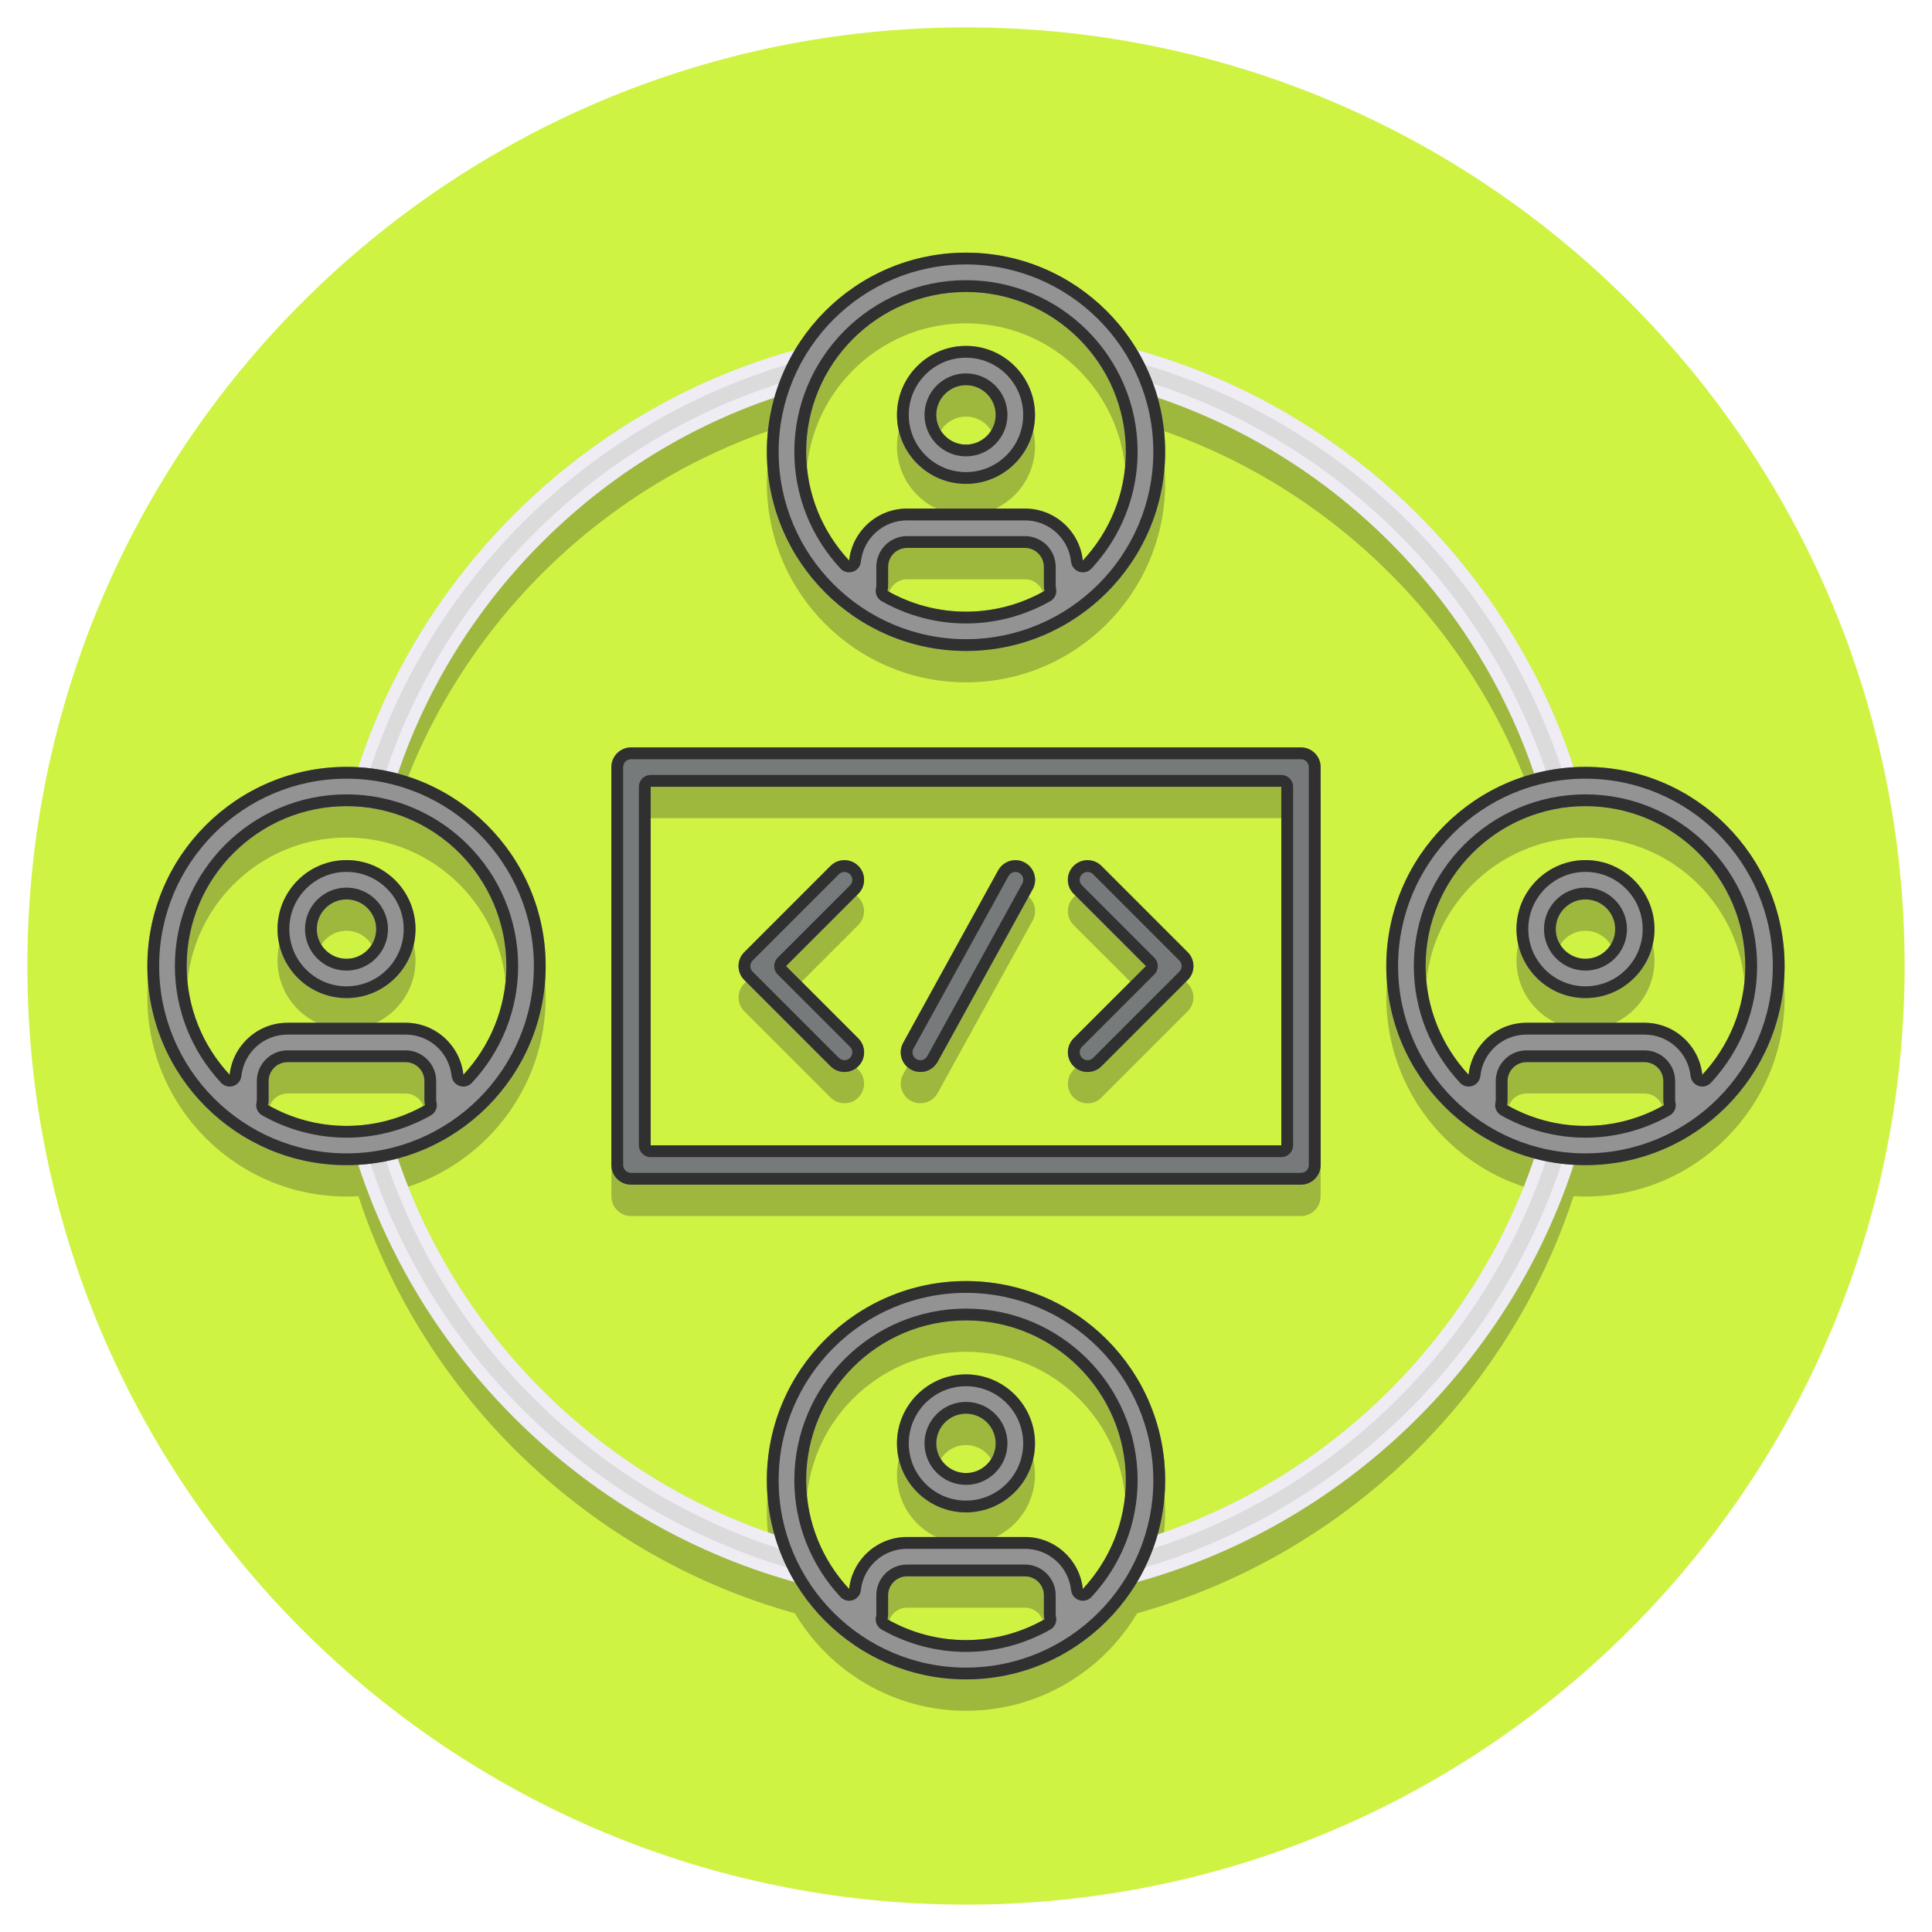 <svg xmlns="http://www.w3.org/2000/svg" width="48" height="48" viewBox="0 0 48 48" fill="none"><g opacity="0.81"><path d="M24 47.32C36.88 47.32 47.32 36.88 47.32 24C47.32 11.12 36.88 0.68 24 0.68C11.12 0.68 0.68 11.12 0.68 24C0.68 36.88 11.12 47.32 24 47.32Z" fill="#C4F017"></path><path d="M26.674 27.269C26.77 27.364 26.895 27.412 27.02 27.412C27.145 27.412 27.27 27.364 27.365 27.269L29.507 25.127C29.698 24.936 29.698 24.627 29.507 24.436L27.365 22.294C27.174 22.103 26.865 22.103 26.674 22.294C26.484 22.484 26.484 22.793 26.674 22.984L28.472 24.781L26.674 26.579C26.484 26.769 26.484 27.078 26.674 27.269Z" fill="#88A710"></path><path d="M21.325 22.292C21.134 22.101 20.825 22.101 20.634 22.292L18.492 24.434C18.301 24.625 18.301 24.934 18.492 25.125L20.634 27.267C20.73 27.363 20.855 27.41 20.98 27.41C21.105 27.41 21.23 27.363 21.325 27.267C21.516 27.076 21.516 26.767 21.325 26.577L19.527 24.779L21.325 22.982C21.515 22.791 21.515 22.482 21.325 22.292Z" fill="#88A710"></path><path d="M24.8 22.401L22.44 26.686C22.309 26.922 22.395 27.219 22.632 27.35C22.706 27.391 22.787 27.41 22.867 27.41C23.039 27.41 23.206 27.319 23.295 27.158L25.656 22.872C25.786 22.636 25.7 22.34 25.463 22.209C25.227 22.079 24.93 22.165 24.8 22.401Z" fill="#88A710"></path><path d="M15.678 19.35C15.408 19.35 15.19 19.568 15.19 19.838V29.723C15.19 29.993 15.408 30.212 15.678 30.212H32.322C32.592 30.212 32.81 29.993 32.81 29.723V19.838C32.81 19.568 32.592 19.35 32.322 19.35H15.678ZM31.834 29.235H16.166V20.326H31.834V29.235Z" fill="#88A710"></path><path d="M22.285 11.087C22.285 12.032 23.054 12.801 23.999 12.801C24.945 12.801 25.714 12.032 25.714 11.087C25.714 10.142 24.945 9.373 23.999 9.373C23.054 9.373 22.285 10.142 22.285 11.087ZM24.737 11.087C24.737 11.494 24.406 11.825 23.999 11.825C23.593 11.825 23.262 11.494 23.262 11.087C23.262 10.681 23.593 10.35 23.999 10.35C24.406 10.35 24.737 10.681 24.737 11.087Z" fill="#88A710"></path><path d="M22.285 36.64C22.285 37.585 23.054 38.354 23.999 38.354C24.945 38.354 25.714 37.585 25.714 36.64C25.714 35.695 24.945 34.926 23.999 34.926C23.054 34.926 22.285 35.695 22.285 36.64ZM24.737 36.64C24.737 37.047 24.406 37.377 23.999 37.377C23.593 37.377 23.262 37.047 23.262 36.64C23.262 36.233 23.593 35.902 23.999 35.902C24.406 35.902 24.737 36.233 24.737 36.64Z" fill="#88A710"></path><path d="M6.895 23.863C6.895 24.808 7.664 25.577 8.609 25.577C9.554 25.577 10.323 24.808 10.323 23.863C10.323 22.918 9.554 22.148 8.609 22.148C7.664 22.148 6.895 22.918 6.895 23.863ZM9.346 23.863C9.346 24.27 9.016 24.6 8.609 24.6C8.202 24.6 7.871 24.269 7.871 23.863C7.871 23.456 8.202 23.125 8.609 23.125C9.016 23.125 9.346 23.456 9.346 23.863Z" fill="#88A710"></path><path d="M37.677 23.863C37.677 24.808 38.446 25.577 39.391 25.577C40.336 25.577 41.105 24.808 41.105 23.863C41.105 22.918 40.336 22.148 39.391 22.148C38.446 22.148 37.677 22.918 37.677 23.863ZM40.129 23.863C40.129 24.27 39.798 24.6 39.391 24.6C38.984 24.6 38.653 24.269 38.653 23.863C38.653 23.456 38.984 23.125 39.391 23.125C39.798 23.125 40.129 23.456 40.129 23.863Z" fill="#88A710"></path><path d="M39.094 19.842C37.453 14.826 33.342 10.892 28.253 9.479C27.389 8.03 25.806 7.057 24 7.057C22.194 7.057 20.611 8.03 19.747 9.479C14.657 10.892 10.547 14.826 8.905 19.842C8.807 19.836 8.709 19.832 8.609 19.832C5.881 19.832 3.661 22.052 3.661 24.78C3.661 27.509 5.881 29.728 8.609 29.728C8.709 29.728 8.807 29.724 8.905 29.719C10.547 34.734 14.657 38.669 19.747 40.081C20.611 41.531 22.194 42.504 24 42.504C25.806 42.504 27.389 41.531 28.253 40.081C33.342 38.669 37.453 34.735 39.094 29.719C39.192 29.724 39.291 29.728 39.391 29.728C42.119 29.728 44.339 27.509 44.339 24.78C44.339 22.052 42.119 19.832 39.391 19.832C39.291 19.832 39.192 19.836 39.094 19.842ZM24 8.033C26.189 8.033 27.971 9.815 27.971 12.005C27.971 13.048 27.563 13.996 26.903 14.706C26.825 13.981 26.21 13.415 25.465 13.415H22.534C21.79 13.415 21.175 13.981 21.097 14.706C20.436 13.996 20.029 13.048 20.029 12.005C20.029 9.815 21.81 8.033 24 8.033ZM25.951 15.46C25.374 15.787 24.709 15.976 24 15.976C23.291 15.976 22.626 15.787 22.049 15.46C22.058 15.422 22.065 15.383 22.065 15.342V14.861C22.065 14.602 22.275 14.392 22.534 14.392H25.465C25.724 14.392 25.935 14.602 25.935 14.861V15.342C25.935 15.383 25.941 15.422 25.951 15.46ZM5.706 27.481C5.045 26.772 4.638 25.824 4.638 24.78C4.638 22.591 6.419 20.809 8.609 20.809C10.799 20.809 12.58 22.591 12.58 24.78C12.58 25.824 12.172 26.772 11.512 27.481C11.434 26.757 10.819 26.191 10.075 26.191H7.143C6.399 26.191 5.784 26.757 5.706 27.481ZM8.609 28.752C7.9 28.752 7.235 28.562 6.658 28.235C6.667 28.198 6.674 28.158 6.674 28.118V27.637C6.674 27.378 6.884 27.168 7.143 27.168H10.074C10.333 27.168 10.544 27.378 10.544 27.637V28.118C10.544 28.158 10.55 28.198 10.56 28.235C9.983 28.562 9.318 28.752 8.609 28.752ZM24 41.527C23.291 41.527 22.626 41.338 22.049 41.011C22.058 40.973 22.065 40.934 22.065 40.893V40.413C22.065 40.154 22.275 39.943 22.534 39.943H25.465C25.724 39.943 25.935 40.154 25.935 40.413V40.893C25.935 40.934 25.941 40.973 25.951 41.011C25.374 41.338 24.709 41.527 24 41.527ZM26.903 40.257C26.825 39.533 26.21 38.967 25.465 38.967H22.534C21.79 38.967 21.175 39.533 21.097 40.257C20.436 39.548 20.029 38.6 20.029 37.556C20.029 35.366 21.81 33.585 24 33.585C26.19 33.585 27.971 35.366 27.971 37.556C27.971 38.6 27.563 39.548 26.903 40.257ZM28.759 38.906C28.881 38.477 28.948 38.024 28.948 37.556C28.948 34.828 26.728 32.608 24 32.608C21.271 32.608 19.052 34.828 19.052 37.556C19.052 38.024 19.119 38.477 19.241 38.906C14.869 37.43 11.368 33.946 9.881 29.561C11.995 28.998 13.557 27.069 13.557 24.78C13.557 22.492 11.995 20.562 9.881 19.999C11.368 15.615 14.869 12.131 19.241 10.655C19.119 11.084 19.052 11.537 19.052 12.005C19.052 14.733 21.271 16.953 24 16.953C26.728 16.953 28.948 14.733 28.948 12.005C28.948 11.537 28.881 11.084 28.759 10.655C33.131 12.131 36.632 15.615 38.118 19.999C36.005 20.562 34.443 22.492 34.443 24.78C34.443 27.069 36.005 28.998 38.118 29.561C36.632 33.946 33.131 37.43 28.759 38.906ZM39.391 28.752C38.681 28.752 38.017 28.562 37.44 28.235C37.449 28.198 37.456 28.158 37.456 28.118V27.637C37.456 27.378 37.666 27.168 37.925 27.168H40.856C41.115 27.168 41.326 27.378 41.326 27.637V28.118C41.326 28.158 41.332 28.198 41.342 28.235C40.765 28.562 40.1 28.752 39.391 28.752ZM43.362 24.78C43.362 25.824 42.954 26.772 42.294 27.481C42.216 26.757 41.601 26.191 40.856 26.191H37.925C37.181 26.191 36.566 26.757 36.488 27.481C35.827 26.772 35.419 25.824 35.419 24.78C35.419 22.591 37.201 20.809 39.391 20.809C41.581 20.809 43.362 22.591 43.362 24.78Z" fill="#88A710"></path><path d="M26.674 26.49C26.77 26.585 26.895 26.633 27.02 26.633C27.145 26.633 27.27 26.585 27.365 26.49L29.507 24.347C29.698 24.157 29.698 23.847 29.507 23.657L27.365 21.514C27.174 21.323 26.865 21.323 26.674 21.514C26.484 21.705 26.484 22.014 26.674 22.205L28.472 24.002L26.674 25.8C26.484 25.99 26.484 26.299 26.674 26.49Z" fill="#575B5C"></path><path d="M21.325 21.514C21.134 21.323 20.825 21.323 20.634 21.514L18.492 23.657C18.301 23.847 18.301 24.157 18.492 24.347L20.634 26.49C20.73 26.585 20.855 26.633 20.98 26.633C21.105 26.633 21.23 26.585 21.325 26.49C21.516 26.299 21.516 25.99 21.325 25.799L19.527 24.002L21.325 22.205C21.515 22.014 21.515 21.705 21.325 21.514Z" fill="#575B5C"></path><path d="M24.8 21.624L22.44 25.909C22.309 26.145 22.395 26.442 22.632 26.572C22.706 26.613 22.787 26.633 22.867 26.633C23.039 26.633 23.206 26.542 23.295 26.38L25.656 22.095C25.786 21.859 25.7 21.562 25.463 21.432C25.227 21.302 24.93 21.388 24.8 21.624Z" fill="#575B5C"></path><path d="M15.678 18.57C15.408 18.57 15.19 18.789 15.19 19.059V28.944C15.19 29.214 15.408 29.432 15.678 29.432H32.322C32.592 29.432 32.81 29.214 32.81 28.944V19.059C32.81 18.789 32.592 18.57 32.322 18.57H15.678ZM31.834 28.456H16.166V19.547H31.834V28.456Z" fill="#575B5C"></path><path d="M26.674 26.49C26.77 26.585 26.895 26.633 27.02 26.633C27.145 26.633 27.27 26.585 27.365 26.49L29.508 24.347C29.698 24.156 29.698 23.847 29.508 23.657L27.365 21.514C27.27 21.419 27.145 21.371 27.02 21.371C26.895 21.371 26.77 21.419 26.674 21.514C26.483 21.705 26.483 22.014 26.674 22.204L28.472 24.002L26.674 25.799C26.484 25.99 26.484 26.299 26.674 26.49ZM26.882 26.006L28.679 24.209C28.793 24.094 28.793 23.909 28.679 23.794L26.882 21.997C26.845 21.96 26.824 21.911 26.824 21.859C26.824 21.807 26.845 21.758 26.882 21.721C26.919 21.684 26.968 21.664 27.02 21.664C27.072 21.664 27.121 21.684 27.158 21.721L29.3 23.864C29.337 23.901 29.358 23.95 29.358 24.002C29.358 24.054 29.337 24.103 29.3 24.14L27.158 26.283C27.121 26.319 27.072 26.34 27.02 26.34C26.968 26.34 26.919 26.319 26.882 26.282C26.845 26.245 26.825 26.197 26.825 26.144C26.825 26.092 26.845 26.043 26.882 26.006Z" fill="black"></path><path d="M21.325 21.514C21.23 21.419 21.105 21.371 20.98 21.371C20.855 21.371 20.73 21.419 20.634 21.514L18.492 23.657C18.301 23.847 18.301 24.156 18.492 24.347L20.634 26.49C20.73 26.585 20.855 26.633 20.98 26.633C21.105 26.633 21.23 26.585 21.325 26.49C21.516 26.299 21.516 25.99 21.325 25.799L19.528 24.002L21.325 22.204C21.516 22.014 21.516 21.705 21.325 21.514ZM21.118 21.997L19.32 23.795C19.206 23.909 19.206 24.095 19.32 24.209L21.118 26.007C21.155 26.044 21.175 26.093 21.175 26.145C21.175 26.197 21.155 26.246 21.117 26.283C21.081 26.32 21.032 26.34 20.98 26.34C20.927 26.34 20.878 26.32 20.842 26.283L18.699 24.14C18.662 24.103 18.642 24.054 18.642 24.002C18.642 23.95 18.662 23.901 18.699 23.864L20.842 21.721C20.878 21.684 20.927 21.664 20.98 21.664C21.032 21.664 21.081 21.684 21.118 21.721C21.155 21.758 21.175 21.807 21.175 21.859C21.175 21.912 21.155 21.96 21.118 21.997Z" fill="black"></path><path d="M25.228 21.371C25.056 21.371 24.889 21.462 24.8 21.624L22.44 25.909C22.309 26.145 22.395 26.442 22.632 26.572C22.706 26.613 22.787 26.633 22.867 26.633C23.039 26.633 23.206 26.542 23.295 26.38L25.656 22.095C25.786 21.859 25.7 21.562 25.463 21.432C25.389 21.39 25.308 21.371 25.228 21.371ZM25.399 21.953L23.038 26.239C23.004 26.301 22.938 26.34 22.867 26.34C22.834 26.34 22.802 26.332 22.773 26.316C22.679 26.264 22.644 26.145 22.696 26.05L25.057 21.765C25.091 21.703 25.157 21.664 25.228 21.664C25.261 21.664 25.293 21.672 25.322 21.688C25.416 21.74 25.451 21.859 25.399 21.953Z" fill="black"></path><path d="M15.678 18.57C15.408 18.57 15.19 18.789 15.19 19.059V28.944C15.19 29.214 15.408 29.432 15.678 29.432H32.322C32.592 29.432 32.81 29.214 32.81 28.944V19.059C32.81 18.789 32.592 18.57 32.322 18.57H15.678ZM32.517 19.059V28.944C32.517 29.052 32.429 29.139 32.322 29.139H15.678C15.57 29.139 15.482 29.052 15.482 28.944V19.059C15.482 18.951 15.57 18.863 15.678 18.863H32.322C32.429 18.863 32.517 18.951 32.517 19.059Z" fill="black"></path><path d="M31.834 19.254H16.166C16.004 19.254 15.873 19.385 15.873 19.547V28.456C15.873 28.617 16.004 28.749 16.166 28.749H31.834C31.995 28.749 32.127 28.617 32.127 28.456V19.547C32.127 19.385 31.995 19.254 31.834 19.254ZM31.834 28.456H16.166V19.547H31.834V28.456Z" fill="black"></path><path d="M9.719 28.274C9.642 28.016 9.37 27.869 9.111 27.946C8.853 28.024 8.706 28.296 8.783 28.554C10.357 33.819 14.633 37.958 19.945 39.357C19.987 39.368 20.029 39.373 20.07 39.373C20.286 39.373 20.484 39.228 20.541 39.009C20.61 38.749 20.454 38.481 20.194 38.413C15.209 37.1 11.195 33.215 9.719 28.274Z" fill="#D3D3D3"></path><path d="M38.281 28.274C36.804 33.215 32.791 37.1 27.806 38.413C27.546 38.482 27.39 38.749 27.459 39.01C27.516 39.229 27.714 39.373 27.93 39.373C27.971 39.373 28.013 39.368 28.055 39.357C33.367 37.959 37.644 33.819 39.217 28.554C39.294 28.296 39.147 28.023 38.889 27.946C38.63 27.869 38.358 28.016 38.281 28.274Z" fill="#D3D3D3"></path><path d="M28.054 8.645C27.793 8.576 27.526 8.732 27.458 8.993C27.389 9.254 27.545 9.521 27.805 9.589C32.79 10.902 36.804 14.787 38.28 19.728C38.344 19.94 38.538 20.077 38.748 20.077C38.794 20.077 38.841 20.07 38.888 20.056C39.147 19.979 39.293 19.707 39.216 19.449C37.643 14.184 33.366 10.044 28.054 8.645Z" fill="#D3D3D3"></path><path d="M19.945 8.645C14.633 10.044 10.356 14.184 8.783 19.448C8.706 19.707 8.853 19.979 9.111 20.056C9.158 20.07 9.205 20.077 9.251 20.077C9.462 20.077 9.656 19.94 9.719 19.728C11.195 14.787 15.209 10.902 20.194 9.589C20.455 9.521 20.61 9.254 20.542 8.993C20.473 8.732 20.206 8.576 19.945 8.645Z" fill="#D3D3D3"></path><path d="M9.719 28.274C9.656 28.063 9.462 27.926 9.251 27.926C9.205 27.926 9.158 27.932 9.111 27.946C8.853 28.024 8.706 28.296 8.783 28.554C10.357 33.819 14.633 37.958 19.945 39.357C19.987 39.368 20.029 39.373 20.07 39.373C20.286 39.373 20.484 39.228 20.541 39.009C20.61 38.749 20.454 38.481 20.194 38.413C15.209 37.1 11.195 33.215 9.719 28.274ZM20.258 38.935C20.236 39.021 20.158 39.081 20.07 39.081C20.053 39.081 20.036 39.078 20.02 39.074C14.806 37.701 10.608 33.638 9.064 28.47C9.033 28.367 9.092 28.258 9.195 28.227C9.214 28.222 9.232 28.219 9.251 28.219C9.337 28.219 9.414 28.276 9.438 28.358C10.944 33.397 15.036 37.358 20.119 38.697C20.223 38.724 20.286 38.831 20.258 38.935Z" fill="#EBE7F2"></path><path d="M38.748 27.926C38.538 27.926 38.343 28.063 38.28 28.274C36.803 33.215 32.79 37.1 27.805 38.413C27.545 38.482 27.389 38.749 27.458 39.01C27.515 39.229 27.713 39.374 27.93 39.374C27.971 39.374 28.012 39.368 28.054 39.357C33.366 37.959 37.642 33.819 39.216 28.554C39.293 28.296 39.146 28.024 38.888 27.947C38.841 27.932 38.794 27.926 38.748 27.926ZM38.935 28.47C37.391 33.638 33.193 37.701 27.98 39.074C27.963 39.078 27.946 39.081 27.93 39.081C27.841 39.081 27.764 39.021 27.741 38.935C27.714 38.831 27.776 38.724 27.88 38.697C32.963 37.358 37.055 33.397 38.561 28.359C38.586 28.276 38.663 28.219 38.748 28.219C38.767 28.219 38.785 28.222 38.804 28.227C38.907 28.258 38.966 28.367 38.935 28.47Z" fill="#EBE7F2"></path><path d="M28.054 8.645C28.012 8.634 27.971 8.629 27.93 8.629C27.713 8.629 27.515 8.774 27.458 8.993C27.389 9.254 27.545 9.521 27.805 9.589C32.79 10.902 36.804 14.787 38.28 19.728C38.344 19.94 38.538 20.077 38.748 20.077C38.794 20.077 38.841 20.07 38.888 20.056C39.147 19.979 39.293 19.707 39.216 19.449C37.643 14.184 33.366 10.044 28.054 8.645ZM38.804 19.776C38.786 19.781 38.767 19.784 38.748 19.784C38.662 19.784 38.585 19.726 38.561 19.644C37.056 14.606 32.963 10.645 27.88 9.306C27.776 9.279 27.713 9.172 27.741 9.068C27.764 8.982 27.841 8.922 27.93 8.922C27.946 8.922 27.963 8.924 27.98 8.928C33.193 10.301 37.391 14.364 38.935 19.532C38.966 19.636 38.907 19.745 38.804 19.776Z" fill="#EBE7F2"></path><path d="M20.07 8.629C20.029 8.629 19.987 8.634 19.945 8.645C14.633 10.044 10.356 14.184 8.783 19.448C8.706 19.707 8.853 19.979 9.111 20.056C9.158 20.07 9.205 20.077 9.251 20.077C9.462 20.077 9.656 19.94 9.719 19.728C11.195 14.787 15.209 10.902 20.194 9.589C20.455 9.521 20.61 9.254 20.542 8.993C20.484 8.774 20.286 8.629 20.07 8.629ZM20.119 9.306C15.036 10.645 10.944 14.606 9.438 19.644C9.414 19.727 9.337 19.784 9.251 19.784C9.232 19.784 9.213 19.781 9.195 19.776C9.092 19.745 9.033 19.636 9.064 19.533C10.608 14.365 14.806 10.302 20.02 8.929C20.036 8.924 20.053 8.922 20.07 8.922C20.158 8.922 20.236 8.982 20.258 9.068C20.286 9.172 20.223 9.279 20.119 9.306Z" fill="#EBE7F2"></path><path d="M22.285 10.308C22.285 11.253 23.054 12.022 23.999 12.022C24.945 12.022 25.714 11.253 25.714 10.308C25.714 9.363 24.945 8.594 23.999 8.594C23.054 8.594 22.285 9.363 22.285 10.308ZM24.737 10.308C24.737 10.715 24.406 11.046 23.999 11.046C23.593 11.046 23.262 10.715 23.262 10.308C23.262 9.901 23.593 9.57 23.999 9.57C24.406 9.57 24.737 9.901 24.737 10.308Z" fill="#7A7A7A"></path><path d="M26.423 15.05C26.693 15.05 26.911 14.831 26.911 14.561V14.081C26.911 13.283 26.262 12.635 25.465 12.635H22.534C21.736 12.635 21.088 13.283 21.088 14.081V14.561C21.088 14.831 21.306 15.05 21.576 15.05C21.846 15.05 22.064 14.831 22.064 14.561V14.081C22.064 13.822 22.275 13.611 22.534 13.611H25.465C25.724 13.611 25.935 13.822 25.935 14.081V14.561C25.935 14.831 26.153 15.05 26.423 15.05Z" fill="#7A7A7A"></path><path d="M19.052 11.225C19.052 13.954 21.271 16.173 24 16.173C26.728 16.173 28.948 13.954 28.948 11.225C28.948 8.497 26.728 6.277 24 6.277C21.271 6.277 19.052 8.497 19.052 11.225ZM27.971 11.225C27.971 13.415 26.189 15.197 24 15.197C21.81 15.197 20.028 13.415 20.028 11.225C20.028 9.036 21.81 7.254 24 7.254C26.189 7.254 27.971 9.035 27.971 11.225Z" fill="#7A7A7A"></path><path d="M22.285 35.859C22.285 36.804 23.054 37.573 23.999 37.573C24.945 37.573 25.714 36.804 25.714 35.859C25.714 34.914 24.945 34.145 23.999 34.145C23.054 34.145 22.285 34.914 22.285 35.859ZM24.737 35.859C24.737 36.266 24.406 36.596 23.999 36.596C23.593 36.596 23.262 36.265 23.262 35.859C23.262 35.452 23.593 35.121 23.999 35.121C24.406 35.121 24.737 35.452 24.737 35.859Z" fill="#7A7A7A"></path><path d="M26.423 40.6C26.693 40.6 26.911 40.382 26.911 40.112V39.632C26.911 38.834 26.262 38.185 25.465 38.185H22.534C21.736 38.185 21.088 38.834 21.088 39.632V40.112C21.088 40.382 21.306 40.6 21.576 40.6C21.846 40.6 22.064 40.382 22.064 40.112V39.632C22.064 39.373 22.275 39.162 22.534 39.162H25.465C25.724 39.162 25.935 39.373 25.935 39.632V40.112C25.935 40.382 26.153 40.6 26.423 40.6Z" fill="#7A7A7A"></path><path d="M19.052 36.776C19.052 39.504 21.271 41.724 24 41.724C26.728 41.724 28.948 39.504 28.948 36.776C28.948 34.048 26.728 31.828 24 31.828C21.271 31.828 19.052 34.048 19.052 36.776ZM27.971 36.776C27.971 38.966 26.189 40.747 24 40.747C21.81 40.747 20.028 38.966 20.028 36.776C20.028 34.586 21.81 32.805 24 32.805C26.189 32.805 27.971 34.586 27.971 36.776Z" fill="#7A7A7A"></path><path d="M6.895 23.083C6.895 24.029 7.664 24.797 8.609 24.797C9.554 24.797 10.323 24.029 10.323 23.083C10.323 22.138 9.554 21.369 8.609 21.369C7.664 21.369 6.895 22.138 6.895 23.083ZM9.346 23.083C9.346 23.49 9.016 23.821 8.609 23.821C8.202 23.821 7.871 23.49 7.871 23.083C7.871 22.677 8.202 22.346 8.609 22.346C9.016 22.346 9.346 22.677 9.346 23.083Z" fill="#7A7A7A"></path><path d="M11.032 27.825C11.302 27.825 11.521 27.606 11.521 27.337V26.856C11.521 26.059 10.872 25.41 10.074 25.41H7.143C6.346 25.41 5.697 26.059 5.697 26.856V27.337C5.697 27.606 5.916 27.825 6.186 27.825C6.455 27.825 6.674 27.606 6.674 27.337V26.856C6.674 26.597 6.884 26.387 7.143 26.387H10.074C10.333 26.387 10.544 26.597 10.544 26.856V27.337C10.544 27.606 10.762 27.825 11.032 27.825Z" fill="#7A7A7A"></path><path d="M3.661 24.001C3.661 26.729 5.881 28.948 8.609 28.948C11.337 28.948 13.557 26.729 13.557 24.001C13.557 21.272 11.337 19.053 8.609 19.053C5.881 19.053 3.661 21.272 3.661 24.001ZM12.58 24.001C12.58 26.19 10.799 27.972 8.609 27.972C6.419 27.972 4.638 26.19 4.638 24.001C4.638 21.811 6.419 20.029 8.609 20.029C10.799 20.029 12.58 21.811 12.58 24.001Z" fill="#7A7A7A"></path><path d="M37.676 23.083C37.676 24.029 38.445 24.797 39.39 24.797C40.335 24.797 41.104 24.029 41.104 23.083C41.104 22.138 40.335 21.369 39.39 21.369C38.445 21.369 37.676 22.138 37.676 23.083ZM40.128 23.083C40.128 23.49 39.797 23.821 39.39 23.821C38.983 23.821 38.652 23.49 38.652 23.083C38.652 22.677 38.983 22.346 39.39 22.346C39.797 22.346 40.128 22.677 40.128 23.083Z" fill="#7A7A7A"></path><path d="M41.813 27.825C42.083 27.825 42.302 27.606 42.302 27.337V26.856C42.302 26.059 41.653 25.41 40.856 25.41H37.925C37.127 25.41 36.478 26.059 36.478 26.856V27.337C36.478 27.606 36.697 27.825 36.967 27.825C37.236 27.825 37.455 27.606 37.455 27.337V26.856C37.455 26.597 37.666 26.387 37.925 26.387H40.856C41.115 26.387 41.325 26.597 41.325 26.856V27.337C41.325 27.606 41.544 27.825 41.813 27.825Z" fill="#7A7A7A"></path><path d="M34.442 24.001C34.442 26.729 36.662 28.948 39.39 28.948C42.119 28.948 44.338 26.729 44.338 24.001C44.338 21.272 42.119 19.053 39.39 19.053C36.662 19.053 34.442 21.272 34.442 24.001ZM43.361 24.001C43.361 26.19 41.58 27.972 39.39 27.972C37.201 27.972 35.419 26.19 35.419 24.001C35.419 21.811 37.201 20.029 39.39 20.029C41.58 20.029 43.361 21.811 43.361 24.001Z" fill="#7A7A7A"></path><path d="M22.285 10.308C22.285 11.253 23.054 12.022 23.999 12.022C24.945 12.022 25.714 11.253 25.714 10.308C25.714 9.363 24.945 8.594 23.999 8.594C23.054 8.594 22.285 9.363 22.285 10.308ZM25.421 10.308C25.421 11.092 24.783 11.729 23.999 11.729C23.216 11.729 22.578 11.092 22.578 10.308C22.578 9.524 23.216 8.887 23.999 8.887C24.783 8.887 25.421 9.524 25.421 10.308Z" fill="black"></path><path d="M22.969 10.308C22.969 10.876 23.431 11.338 23.999 11.338C24.568 11.338 25.03 10.876 25.03 10.308C25.03 9.74 24.568 9.277 23.999 9.277C23.431 9.277 22.969 9.74 22.969 10.308ZM24.737 10.308C24.737 10.715 24.406 11.046 23.999 11.046C23.593 11.046 23.262 10.715 23.262 10.308C23.262 9.901 23.593 9.57 23.999 9.57C24.406 9.57 24.737 9.901 24.737 10.308Z" fill="black"></path><path d="M19.052 11.225C19.052 13.954 21.271 16.173 24 16.173C26.728 16.173 28.948 13.954 28.948 11.225C28.948 8.497 26.728 6.277 24 6.277C21.271 6.277 19.052 8.497 19.052 11.225ZM28.654 11.225C28.654 13.792 26.566 15.88 24 15.88C21.433 15.88 19.345 13.792 19.345 11.225C19.345 8.658 21.433 6.57 24 6.57C26.566 6.57 28.654 8.658 28.654 11.225Z" fill="black"></path><path d="M19.735 11.225C19.735 12.301 20.143 13.332 20.882 14.126C20.939 14.187 21.017 14.219 21.097 14.219C21.128 14.219 21.159 14.214 21.189 14.204C21.298 14.168 21.376 14.072 21.388 13.958C21.451 13.371 21.944 12.929 22.534 12.929H25.465C26.055 12.929 26.548 13.371 26.611 13.958C26.624 14.072 26.701 14.168 26.81 14.204C26.84 14.214 26.872 14.219 26.902 14.219C26.983 14.219 27.061 14.187 27.117 14.126C27.857 13.332 28.264 12.301 28.264 11.225C28.264 8.874 26.351 6.961 24 6.961C21.648 6.961 19.735 8.874 19.735 11.225ZM27.971 11.225C27.971 12.269 27.563 13.217 26.902 13.926C26.825 13.202 26.21 12.636 25.465 12.636H22.534C21.79 12.636 21.175 13.202 21.097 13.926C20.436 13.217 20.029 12.269 20.029 11.225C20.029 9.036 21.81 7.254 24 7.254C26.189 7.254 27.971 9.035 27.971 11.225Z" fill="black"></path><path d="M26.228 14.563V14.083C26.228 13.662 25.886 13.32 25.465 13.32H22.534C22.114 13.32 21.772 13.662 21.772 14.083V14.563C21.772 14.575 21.77 14.591 21.765 14.61C21.733 14.738 21.79 14.871 21.904 14.936C22.544 15.298 23.269 15.49 24 15.49C24.731 15.49 25.455 15.298 26.095 14.936C26.21 14.871 26.267 14.738 26.235 14.61C26.23 14.591 26.228 14.575 26.228 14.563ZM24 15.197C23.291 15.197 22.626 15.008 22.049 14.681C22.058 14.643 22.065 14.604 22.065 14.563V14.083C22.065 13.824 22.275 13.613 22.534 13.613H25.465C25.724 13.613 25.935 13.824 25.935 14.083V14.563C25.935 14.604 25.941 14.643 25.951 14.681C25.374 15.008 24.709 15.197 24 15.197Z" fill="black"></path><path d="M22.969 35.861C22.969 36.429 23.431 36.891 23.999 36.891C24.568 36.891 25.03 36.429 25.03 35.861C25.03 35.292 24.568 34.83 23.999 34.83C23.431 34.83 22.969 35.293 22.969 35.861ZM24.737 35.861C24.737 36.268 24.406 36.598 23.999 36.598C23.593 36.598 23.262 36.267 23.262 35.861C23.262 35.454 23.593 35.123 23.999 35.123C24.406 35.123 24.737 35.454 24.737 35.861Z" fill="black"></path><path d="M22.285 35.861C22.285 36.806 23.054 37.575 23.999 37.575C24.945 37.575 25.714 36.806 25.714 35.861C25.714 34.916 24.945 34.147 23.999 34.147C23.054 34.147 22.285 34.916 22.285 35.861ZM25.421 35.861C25.421 36.644 24.783 37.282 23.999 37.282C23.216 37.282 22.578 36.644 22.578 35.861C22.578 35.077 23.216 34.44 23.999 34.44C24.783 34.44 25.421 35.077 25.421 35.861Z" fill="black"></path><path d="M26.228 40.114V39.634C26.228 39.213 25.886 38.871 25.465 38.871H22.534C22.114 38.871 21.772 39.213 21.772 39.634V40.114C21.772 40.126 21.77 40.142 21.765 40.161C21.733 40.289 21.79 40.422 21.904 40.486C22.544 40.849 23.269 41.041 24 41.041C24.731 41.041 25.455 40.849 26.095 40.486C26.21 40.422 26.267 40.288 26.235 40.161C26.23 40.141 26.228 40.126 26.228 40.114ZM24 40.748C23.291 40.748 22.626 40.559 22.049 40.232C22.058 40.194 22.065 40.155 22.065 40.114V39.634C22.065 39.375 22.275 39.164 22.534 39.164H25.465C25.724 39.164 25.935 39.375 25.935 39.634V40.114C25.935 40.155 25.941 40.194 25.951 40.232C25.374 40.559 24.709 40.748 24 40.748Z" fill="black"></path><path d="M19.735 36.776C19.735 37.852 20.143 38.882 20.882 39.677C20.939 39.737 21.017 39.77 21.097 39.77C21.128 39.77 21.159 39.765 21.189 39.755C21.298 39.719 21.376 39.623 21.388 39.508C21.451 38.922 21.944 38.48 22.534 38.48H25.465C26.055 38.48 26.548 38.922 26.611 39.508C26.624 39.623 26.701 39.719 26.81 39.755C26.84 39.765 26.872 39.77 26.902 39.77C26.983 39.77 27.061 39.737 27.117 39.677C27.857 38.882 28.264 37.852 28.264 36.776C28.264 34.425 26.351 32.512 24 32.512C21.648 32.512 19.735 34.425 19.735 36.776ZM27.971 36.776C27.971 37.819 27.563 38.768 26.902 39.477C26.825 38.753 26.21 38.187 25.465 38.187H22.534C21.79 38.187 21.175 38.753 21.097 39.477C20.436 38.768 20.029 37.819 20.029 36.776C20.029 34.586 21.81 32.805 24 32.805C26.189 32.805 27.971 34.586 27.971 36.776Z" fill="black"></path><path d="M19.052 36.776C19.052 39.504 21.271 41.724 24 41.724C26.728 41.724 28.948 39.504 28.948 36.776C28.948 34.048 26.728 31.828 24 31.828C21.271 31.828 19.052 34.048 19.052 36.776ZM28.654 36.776C28.654 39.343 26.566 41.431 24 41.431C21.433 41.431 19.345 39.343 19.345 36.776C19.345 34.209 21.433 32.121 24 32.121C26.566 32.121 28.654 34.209 28.654 36.776Z" fill="black"></path><path d="M7.578 23.083C7.578 23.652 8.04 24.114 8.609 24.114C9.177 24.114 9.639 23.652 9.639 23.083C9.639 22.515 9.177 22.053 8.609 22.053C8.04 22.053 7.578 22.515 7.578 23.083ZM9.346 23.083C9.346 23.49 9.016 23.821 8.609 23.821C8.202 23.821 7.871 23.49 7.871 23.083C7.871 22.677 8.202 22.346 8.609 22.346C9.016 22.346 9.346 22.677 9.346 23.083Z" fill="black"></path><path d="M6.895 23.083C6.895 24.029 7.664 24.797 8.609 24.797C9.554 24.797 10.323 24.029 10.323 23.083C10.323 22.138 9.554 21.369 8.609 21.369C7.664 21.369 6.895 22.138 6.895 23.083ZM10.03 23.083C10.03 23.867 9.393 24.505 8.609 24.505C7.825 24.505 7.188 23.867 7.188 23.083C7.188 22.3 7.825 21.662 8.609 21.662C9.393 21.662 10.03 22.3 10.03 23.083Z" fill="black"></path><path d="M10.837 27.339V26.858C10.837 26.438 10.495 26.096 10.075 26.096H7.144C6.723 26.096 6.381 26.438 6.381 26.858V27.339C6.381 27.351 6.379 27.366 6.374 27.386C6.342 27.513 6.399 27.646 6.514 27.711C7.153 28.074 7.878 28.265 8.609 28.265C9.34 28.265 10.065 28.074 10.705 27.711C10.819 27.646 10.876 27.513 10.845 27.386C10.84 27.366 10.837 27.351 10.837 27.339ZM8.609 27.973C7.9 27.973 7.235 27.783 6.658 27.456C6.668 27.419 6.674 27.38 6.674 27.339V26.858C6.674 26.599 6.885 26.389 7.144 26.389H10.075C10.334 26.389 10.544 26.599 10.544 26.858V27.339C10.544 27.38 10.551 27.419 10.56 27.456C9.983 27.784 9.318 27.973 8.609 27.973Z" fill="black"></path><path d="M3.661 24.001C3.661 26.729 5.881 28.948 8.609 28.948C11.337 28.948 13.557 26.729 13.557 24.001C13.557 21.272 11.337 19.053 8.609 19.053C5.881 19.053 3.661 21.272 3.661 24.001ZM13.264 24.001C13.264 26.567 11.176 28.655 8.609 28.655C6.042 28.655 3.954 26.567 3.954 24.001C3.954 21.434 6.042 19.346 8.609 19.346C11.176 19.346 13.264 21.434 13.264 24.001Z" fill="black"></path><path d="M4.345 24.001C4.345 25.077 4.752 26.107 5.492 26.901C5.548 26.962 5.626 26.995 5.706 26.995C5.737 26.995 5.768 26.99 5.799 26.98C5.907 26.943 5.985 26.847 5.997 26.733C6.061 26.146 6.553 25.704 7.144 25.704H10.075C10.665 25.704 11.158 26.146 11.221 26.733C11.233 26.847 11.311 26.943 11.419 26.98C11.45 26.99 11.481 26.995 11.512 26.995C11.592 26.995 11.67 26.962 11.726 26.901C12.466 26.107 12.873 25.077 12.873 24.001C12.873 21.649 10.96 19.736 8.609 19.736C6.258 19.736 4.345 21.649 4.345 24.001ZM12.58 24.001C12.58 25.044 12.172 25.992 11.512 26.702C11.434 25.977 10.819 25.411 10.075 25.411H7.143C6.399 25.411 5.784 25.977 5.706 26.702C5.045 25.992 4.638 25.044 4.638 24.001C4.638 21.811 6.419 20.029 8.609 20.029C10.799 20.029 12.58 21.811 12.58 24.001Z" fill="black"></path><path d="M37.677 23.083C37.677 24.029 38.446 24.797 39.391 24.797C40.336 24.797 41.105 24.029 41.105 23.083C41.105 22.138 40.336 21.369 39.391 21.369C38.446 21.369 37.677 22.138 37.677 23.083ZM40.812 23.083C40.812 23.867 40.175 24.505 39.391 24.505C38.607 24.505 37.97 23.867 37.97 23.083C37.97 22.3 38.607 21.662 39.391 21.662C40.175 21.662 40.812 22.3 40.812 23.083Z" fill="black"></path><path d="M38.36 23.083C38.36 23.652 38.823 24.114 39.391 24.114C39.959 24.114 40.422 23.652 40.422 23.083C40.422 22.515 39.959 22.053 39.391 22.053C38.823 22.053 38.36 22.515 38.36 23.083ZM40.129 23.083C40.129 23.49 39.798 23.821 39.391 23.821C38.984 23.821 38.653 23.49 38.653 23.083C38.653 22.677 38.984 22.346 39.391 22.346C39.798 22.346 40.129 22.677 40.129 23.083Z" fill="black"></path><path d="M34.442 24.001C34.442 26.729 36.662 28.948 39.39 28.948C42.119 28.948 44.338 26.729 44.338 24.001C44.338 21.272 42.119 19.053 39.39 19.053C36.662 19.053 34.442 21.272 34.442 24.001ZM44.045 24.001C44.045 26.567 41.957 28.655 39.39 28.655C36.823 28.655 34.735 26.567 34.735 24.001C34.735 21.434 36.823 19.346 39.39 19.346C41.957 19.346 44.045 21.434 44.045 24.001Z" fill="black"></path><path d="M41.618 27.339V26.858C41.618 26.438 41.276 26.096 40.856 26.096H37.925C37.504 26.096 37.162 26.438 37.162 26.858V27.339C37.162 27.351 37.16 27.366 37.155 27.386C37.123 27.513 37.181 27.646 37.295 27.711C37.935 28.074 38.659 28.265 39.391 28.265C40.122 28.265 40.846 28.074 41.486 27.711C41.6 27.646 41.658 27.513 41.626 27.386C41.621 27.366 41.618 27.351 41.618 27.339ZM39.391 27.973C38.681 27.973 38.017 27.783 37.44 27.456C37.449 27.419 37.455 27.38 37.455 27.339V26.858C37.455 26.599 37.666 26.389 37.925 26.389H40.856C41.115 26.389 41.325 26.599 41.325 26.858V27.339C41.325 27.38 41.332 27.419 41.342 27.456C40.765 27.784 40.1 27.973 39.391 27.973Z" fill="black"></path><path d="M35.126 24.001C35.126 25.077 35.533 26.107 36.273 26.901C36.33 26.962 36.407 26.995 36.487 26.995C36.518 26.995 36.55 26.99 36.58 26.98C36.689 26.943 36.766 26.847 36.779 26.733C36.842 26.146 37.335 25.704 37.925 25.704H40.856C41.446 25.704 41.939 26.146 42.002 26.733C42.014 26.847 42.092 26.943 42.201 26.98C42.231 26.99 42.262 26.995 42.293 26.995C42.373 26.995 42.451 26.962 42.508 26.901C43.247 26.107 43.655 25.077 43.655 24.001C43.655 21.649 41.742 19.736 39.39 19.736C37.039 19.736 35.126 21.649 35.126 24.001ZM43.361 24.001C43.361 25.044 42.954 25.992 42.293 26.702C42.215 25.977 41.601 25.411 40.856 25.411H37.925C37.18 25.411 36.565 25.977 36.487 26.702C35.827 25.992 35.419 25.044 35.419 24.001C35.419 21.811 37.201 20.029 39.39 20.029C41.58 20.029 43.361 21.811 43.361 24.001Z" fill="black"></path></g></svg>
